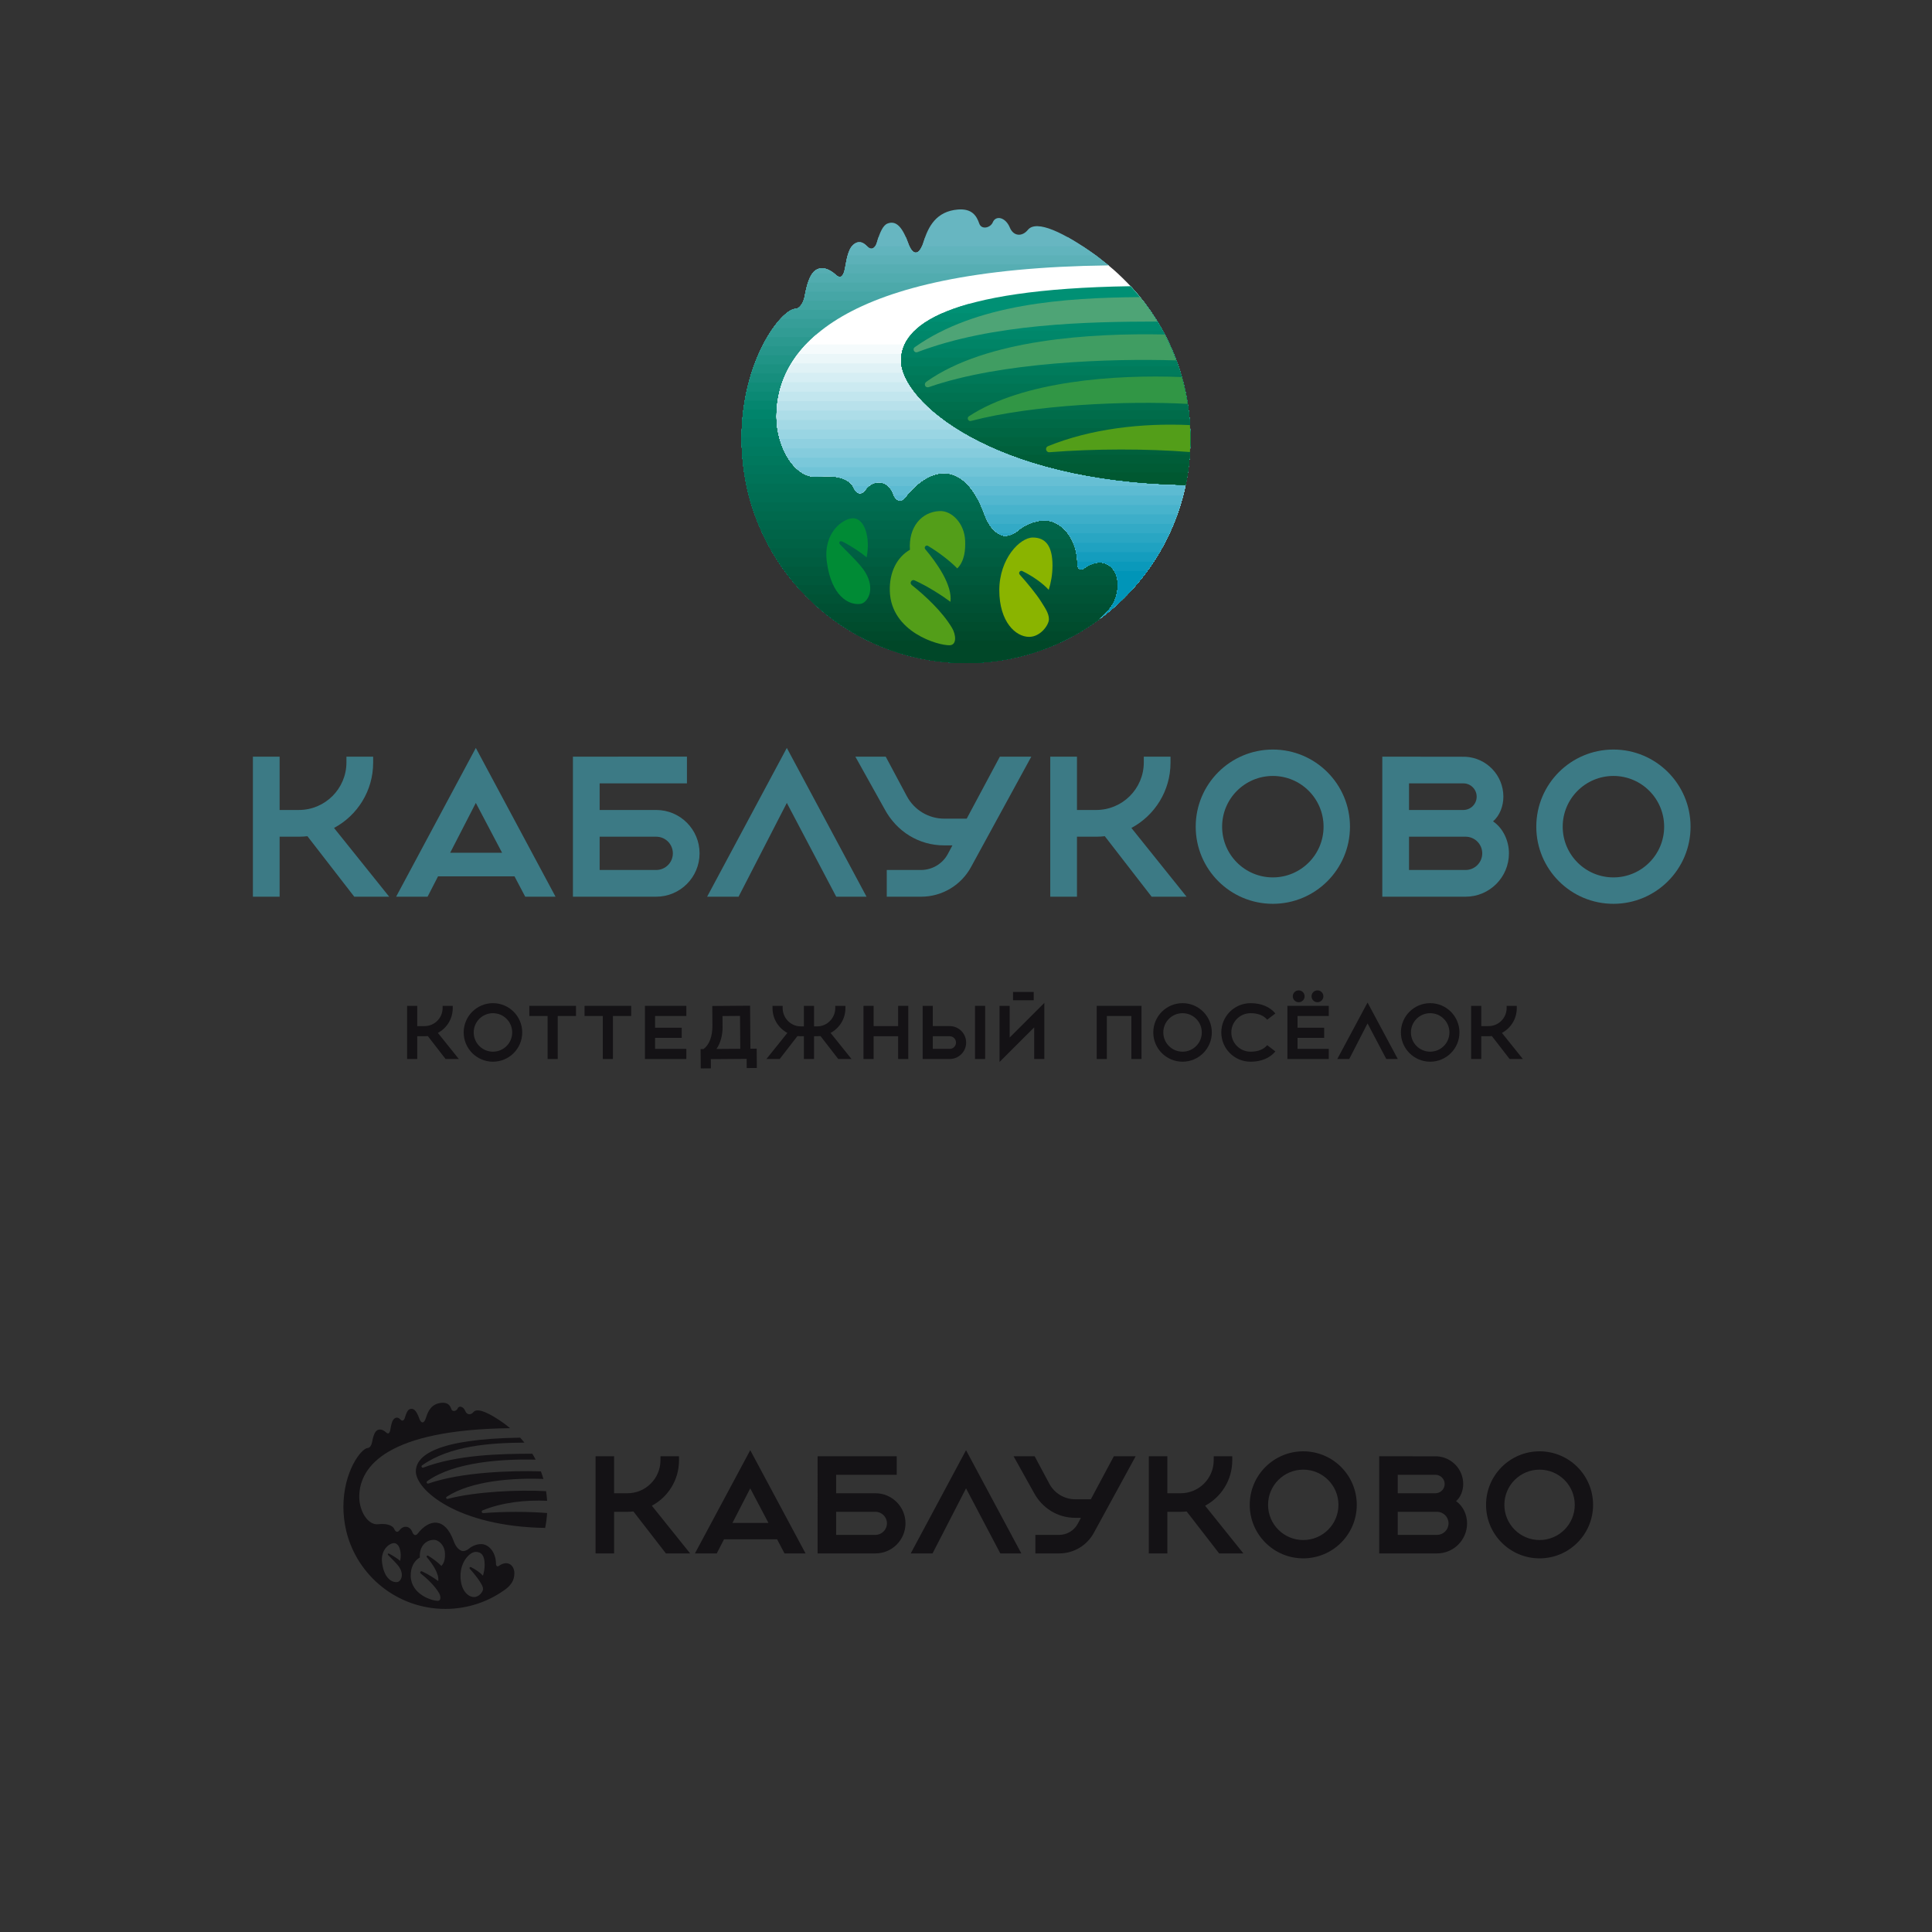 <?xml version="1.0" encoding="utf-8"?>
<!-- Generator: Adobe Illustrator 22.1.0, SVG Export Plug-In . SVG Version: 6.00 Build 0)  -->
<svg version="1.1" id="Layer_1" xmlns="http://www.w3.org/2000/svg" xmlns:xlink="http://www.w3.org/1999/xlink" x="0px" y="0px"
	 viewBox="0 0 2000 2000" style="enable-background:new 0 0 2000 2000;" xml:space="preserve">
<rect x="0" y="0" width="2000" height="2000" fill="#333333" stroke="none"/>
<style type="text/css">
	.st0{fill:#141215;}
	.st1{fill:#3C7A85;}
	.st2{clip-path:url(#SVGID_2_);}
	.st3{fill:#67B6C1;}
	.st4{fill:#61B4BD;}
	.st5{fill:#5CB1B8;}
	.st6{fill:#56AEB3;}
	.st7{fill:#51ACAF;}
	.st8{fill:#4CA9AA;}
	.st9{fill:#46A6A6;}
	.st10{fill:#41A4A1;}
	.st11{fill:#3BA19D;}
	.st12{fill:#369E98;}
	.st13{fill:#319C94;}
	.st14{fill:#2B998F;}
	.st15{fill:#26968B;}
	.st16{fill:#209486;}
	.st17{fill:#1B9181;}
	.st18{fill:#168E7D;}
	.st19{fill:#108C78;}
	.st20{fill:#0B8974;}
	.st21{fill:#05866F;}
	.st22{fill:#00846B;}
	.st23{fill:#008168;}
	.st24{fill:#007F65;}
	.st25{fill:#007C63;}
	.st26{fill:#007A60;}
	.st27{fill:#00785D;}
	.st28{fill:#00755B;}
	.st29{fill:#007358;}
	.st30{fill:#007055;}
	.st31{fill:#006E53;}
	.st32{fill:#006B50;}
	.st33{fill:#00694D;}
	.st34{fill:#00664B;}
	.st35{fill:#006448;}
	.st36{fill:#006245;}
	.st37{fill:#005F43;}
	.st38{fill:#005D40;}
	.st39{fill:#005A3D;}
	.st40{fill:#00583B;}
	.st41{fill:#005538;}
	.st42{fill:#005335;}
	.st43{fill:#005033;}
	.st44{fill:#004E30;}
	.st45{fill:#004C2D;}
	.st46{fill:#00492B;}
	.st47{fill:#004728;}
	.st48{clip-path:url(#SVGID_4_);fill:#FFFFFF;}
	.st49{clip-path:url(#SVGID_4_);}
	.st50{fill:#FFFFFF;}
	.st51{fill:#F5FBFC;}
	.st52{fill:#EBF7F9;}
	.st53{fill:#E0F2F6;}
	.st54{fill:#D6EEF4;}
	.st55{fill:#CCEAF1;}
	.st56{fill:#C2E6EE;}
	.st57{fill:#B8E1EB;}
	.st58{fill:#ADDDE8;}
	.st59{fill:#A3D9E5;}
	.st60{fill:#99D5E3;}
	.st61{fill:#8FD0E0;}
	.st62{fill:#85CCDD;}
	.st63{fill:#7AC8DA;}
	.st64{fill:#70C4D7;}
	.st65{fill:#66BFD4;}
	.st66{fill:#5CBBD2;}
	.st67{fill:#52B7CF;}
	.st68{fill:#47B3CC;}
	.st69{fill:#3DAEC9;}
	.st70{fill:#33AAC6;}
	.st71{fill:#29A6C3;}
	.st72{fill:#1FA2C1;}
	.st73{fill:#149DBE;}
	.st74{fill:#0A99BB;}
	.st75{fill:#0095B8;}
	.st76{fill:#008B35;}
	.st77{fill:#539E19;}
	.st78{fill:#8AB400;}
	.st79{clip-path:url(#SVGID_6_);fill:#009074;}
	.st80{clip-path:url(#SVGID_6_);}
	.st81{fill:#009074;}
	.st82{fill:#008D71;}
	.st83{fill:#008A6D;}
	.st84{fill:#00876A;}
	.st85{fill:#008466;}
	.st86{fill:#008163;}
	.st87{fill:#007E5F;}
	.st88{fill:#007B5B;}
	.st89{fill:#007858;}
	.st90{fill:#007554;}
	.st91{fill:#007251;}
	.st92{fill:#006F4D;}
	.st93{fill:#006C4A;}
	.st94{fill:#006946;}
	.st95{fill:#006643;}
	.st96{fill:#00633F;}
	.st97{fill:#00603C;}
	.st98{fill:#005D38;}
	.st99{fill:#005B35;}
	.st100{fill:#005831;}
	.st101{fill:#4EA476;}
	.st102{fill:#409D62;}
	.st103{fill:#319645;}
</style>
<polygon class="st0" points="929.762,1041.264 929.762,1062.213 904.359,1062.213 904.359,1041.264 893.865,1041.264 
	893.865,1096.28 904.359,1096.28 904.359,1072.707 929.762,1072.707 929.762,1096.28 940.257,1096.28 940.257,1041.264 "/>
<polygon class="st0" points="1135.308,1041.264 1135.308,1096.28 1145.802,1096.28 1145.802,1051.759 1171.205,1051.759 
	1171.205,1096.28 1181.699,1096.28 1181.699,1041.264 "/>
<g>
	
		<rect x="1055.115" y="1020.456" transform="matrix(-5.765619e-06 -1 1 -5.765619e-06 28.247 2090.565)" class="st0" width="8.569" height="21.406"/>
	<polygon class="st0" points="1081.096,1038.204 1045.199,1074.042 1045.199,1041.264 1034.705,1041.264 1034.705,1099.347 
		1070.602,1063.51 1070.602,1096.28 1081.096,1096.28 	"/>
</g>
<polygon class="st0" points="710.487,1051.759 710.487,1041.264 667.64,1041.264 667.64,1096.28 710.487,1096.28 710.487,1085.785 
	678.134,1085.785 678.134,1074.405 705.715,1074.405 705.715,1063.91 678.134,1063.91 678.134,1051.759 "/>
<polygon class="st0" points="596.258,1041.264 547.971,1041.264 547.971,1051.759 566.867,1051.759 566.867,1096.28 
	577.361,1096.28 577.361,1051.759 596.258,1051.759 "/>
<polygon class="st0" points="653.409,1041.264 605.122,1041.264 605.122,1051.759 624.019,1051.759 624.019,1096.28 
	634.513,1096.28 634.513,1051.759 653.409,1051.759 "/>
<path class="st0" d="M474.976,1096.28l-21.668-27.006c9.143-4.897,15.367-14.536,15.367-25.634v-2.376h-10.494v2.255
	c0,10.325-8.37,18.694-18.694,18.694h-7.555v-20.949h-10.494v55.015h10.494v-23.572h7.676c1.099,0,2.181-0.074,3.249-0.192
	l18.402,23.765H474.976z"/>
<path class="st0" d="M1576.463,1096.28l-21.669-27.006c9.143-4.897,15.367-14.536,15.367-25.634v-2.376h-10.494v2.255
	c0,10.325-8.37,18.694-18.694,18.694h-7.555v-20.949h-10.494v55.015h10.494v-23.572h7.676c1.099,0,2.181-0.074,3.249-0.192
	l18.402,23.765H1576.463z"/>
<path class="st0" d="M881.474,1096.28l-21.669-27.006c9.143-4.897,15.367-14.536,15.367-25.634v-2.376h-10.495v2.255
	c0,10.325-8.369,18.978-18.694,18.978h-3.3v-21.233h-10.494v21.233h-3.3c-10.324,0-18.694-8.654-18.694-18.978v-2.255h-10.495v2.376
	c0,11.098,6.223,20.736,15.367,25.634l-21.669,27.006h13.719l18.402-23.765c1.068,0.119,2.149,0.192,3.249,0.192h3.421v23.572
	h10.494v-23.572h3.421c1.1,0,2.181-0.074,3.249-0.192l18.402,23.765H881.474z"/>
<polygon class="st0" points="1396.712,1096.28 1415.671,1059.437 1435.075,1096.28 1446.98,1096.28 1415.671,1037.836 
	1384.361,1096.28 "/>
<g>
	<rect x="1009.329" y="1041.264" class="st0" width="10.494" height="55.015"/>
	<path class="st0" d="M983.115,1062.213h-17.483v-20.949h-10.495v55.015h10.495v0l17.483-0.002c9.407,0,17.033-7.626,17.033-17.032
		C1000.148,1069.839,992.522,1062.213,983.115,1062.213z M983.115,1085.784l-17.483,0.001v-13.078l17.483,0
		c3.612,0,6.539,2.927,6.539,6.539C989.654,1082.857,986.727,1085.784,983.115,1085.784z"/>
</g>
<path class="st0" d="M1224.172,1038.473c-16.733,0-30.298,13.565-30.298,30.299c0,16.734,13.565,30.299,30.298,30.299
	c16.734,0,30.299-13.565,30.299-30.299C1254.471,1052.038,1240.906,1038.473,1224.172,1038.473z M1224.172,1088.697
	c-11.004,0-19.925-8.921-19.925-19.926c0-11.004,8.921-19.925,19.925-19.925c11.005,0,19.926,8.921,19.926,19.925
	C1244.098,1079.777,1235.177,1088.697,1224.172,1088.697z"/>
<path class="st0" d="M1480.513,1038.473c-16.734,0-30.299,13.565-30.299,30.299c0,16.734,13.565,30.299,30.299,30.299
	c16.733,0,30.298-13.565,30.298-30.299C1510.812,1052.038,1497.246,1038.473,1480.513,1038.473z M1480.513,1088.697
	c-11.005,0-19.926-8.921-19.926-19.926c0-11.004,8.92-19.925,19.926-19.925c11.004,0,19.925,8.921,19.925,19.925
	C1500.438,1079.777,1491.517,1088.697,1480.513,1088.697z"/>
<path class="st0" d="M510.303,1038.473c-16.734,0-30.299,13.565-30.299,30.299c0,16.734,13.565,30.299,30.299,30.299
	c16.733,0,30.298-13.565,30.298-30.299C540.601,1052.038,527.036,1038.473,510.303,1038.473z M510.303,1088.697
	c-11.005,0-19.926-8.921-19.926-19.926c0-11.004,8.921-19.925,19.926-19.925c11.004,0,19.925,8.921,19.925,19.925
	C530.228,1079.777,521.307,1088.697,510.303,1088.697z"/>
<path class="st0" d="M783.481,1105.569l-0.156-20.01l-6.495,0.051l-0.346-44.52l-39.142,0.305l0.156,20.585
	c-0.025,10.786-3.055,19.398-9.21,24.008l-3.022,0.023l0.156,20.011l10.493-0.082l-0.074-9.516l37.072-0.289l0.074,9.517
	L783.481,1105.569z M741.65,1085.883c3.946-5.422,6.424-14.104,6.36-22.366c-0.01-1.272-0.052-6.595-0.091-11.71l18.154-0.141
	l0.265,34.026L741.65,1085.883z"/>
<path class="st0" d="M1311.788,1081.936c-3.409,4.116-8.936,6.761-17.199,6.761c-11.004,0-19.925-8.921-19.925-19.926
	c0-11.004,8.921-19.925,19.925-19.925c8.263,0,13.79,2.646,17.199,6.761l8.478-6.489c-5.417-6.506-14.045-10.645-25.677-10.645
	c-16.734,0-30.299,13.565-30.299,30.299c0,16.734,13.565,30.299,30.299,30.299c11.632,0,20.261-4.139,25.677-10.645
	L1311.788,1081.936z"/>
<g>
	<polygon class="st0" points="1375.549,1051.759 1375.549,1041.264 1332.701,1041.264 1332.701,1096.28 1375.549,1096.28 
		1375.549,1085.785 1343.196,1085.785 1343.196,1074.405 1370.777,1074.405 1370.777,1063.91 1343.196,1063.91 1343.196,1051.759 	
		"/>
	<path class="st0" d="M1344.417,1037.491c3.385,0,6.128-2.744,6.128-6.128c0-3.385-2.744-6.128-6.128-6.128
		c-3.385,0-6.128,2.744-6.128,6.128C1338.289,1034.747,1341.033,1037.491,1344.417,1037.491z"/>
	<path class="st0" d="M1363.833,1037.491c3.385,0,6.128-2.744,6.128-6.128c0-3.385-2.744-6.128-6.128-6.128
		c-3.385,0-6.128,2.744-6.128,6.128C1357.705,1034.747,1360.448,1037.491,1363.833,1037.491z"/>
</g>
<g>
	<path class="st1" d="M402.888,928.265l-57.104-71.169c24.096-12.906,40.496-38.307,40.496-67.553v-6.261h-27.656v5.942
		c0,27.208-22.056,49.265-49.265,49.265h-19.909v-55.207h-27.656v144.983h27.656v-62.12h20.228c2.898,0,5.748-0.193,8.563-0.507
		l48.494,62.627H402.888z"/>
	<path class="st1" d="M1228.316,928.265l-57.104-71.169c24.096-12.906,40.496-38.307,40.496-67.553v-6.261h-27.656v5.942
		c0,27.208-22.056,49.265-49.265,49.265h-19.909v-55.207h-27.656v144.983h27.656v-62.12h20.228c2.898,0,5.748-0.193,8.563-0.507
		l48.493,62.627H1228.316z"/>
	<polygon class="st1" points="764.557,928.265 814.521,831.171 865.656,928.265 897.031,928.265 814.521,774.247 732.01,928.265 	
		"/>
	<path class="st1" d="M543.71,928.265h31.374l-82.51-154.018l-82.511,154.018h32.547l10.83-21.046h79.185L543.71,928.265z
		 M466.009,882.794l26.565-51.622l27.188,51.622H466.009z"/>
	<path class="st1" d="M679.303,838.489h-58.558v-27.552h90.387v-27.656H593.088v144.983h27.656l58.558-0.005
		c24.789,0,44.885-20.096,44.885-44.885S704.092,838.489,679.303,838.489z M679.303,900.605l-58.558,0.003v-34.464l58.558-0.001
		c9.516,0,17.23,7.715,17.23,17.231C696.533,892.891,688.819,900.605,679.303,900.605z"/>
	<path class="st1" d="M1545.605,850.28c6.975-6,10.689-15.909,10.689-25.567c0-22.172-17.431-40.223-39.328-41.325l-86.006-0.106
		v144.983l86.214-0.005c24.789,0,44.885-20.096,44.885-44.885C1562.059,870.255,1555.864,857.198,1545.605,850.28z
		 M1514.863,810.938c7.607,0,13.774,6.167,13.774,13.774c0,7.607-6.167,13.774-13.774,13.774c-0.007,0-0.022,0.002-0.029,0.002
		h-56.219v-27.551C1478.755,810.938,1514.862,810.938,1514.863,810.938z M1517.174,900.605l-58.558,0.003v-34.464l58.558-0.001
		c9.516,0,17.23,7.715,17.23,17.231C1534.405,892.891,1526.69,900.605,1517.174,900.605z"/>
	<path class="st1" d="M1035.048,783.282l-34.315,64.194l-23.214,0c-16.19,0-31.066-8.907-38.71-23.177l-21.919-41.017h-31.43
		l30.242,54.245c12.404,23.154,35.358,37.605,61.625,37.605h8.622l-4.745,8.878c-5.475,10.22-16.248,16.6-27.843,16.6h-35.385
		v27.656h35.576c21.672,0,41.587-11.924,51.821-31.027l62.227-113.956H1035.048z"/>
	<path class="st1" d="M1317.642,775.927c-44.098,0-79.847,35.749-79.847,79.847c0,44.098,35.749,79.847,79.847,79.847
		c44.098,0,79.847-35.748,79.847-79.847C1397.489,811.675,1361.74,775.927,1317.642,775.927z M1317.642,908.284
		c-29,0-52.51-23.51-52.51-52.51c0-29,23.51-52.51,52.51-52.51c29.001,0,52.51,23.51,52.51,52.51
		C1370.152,884.774,1346.643,908.284,1317.642,908.284z"/>
	<path class="st1" d="M1670.212,775.927c-44.098,0-79.847,35.749-79.847,79.847c0,44.098,35.749,79.847,79.847,79.847
		c44.098,0,79.847-35.748,79.847-79.847C1750.058,811.675,1714.31,775.927,1670.212,775.927z M1670.212,908.284
		c-29,0-52.51-23.51-52.51-52.51c0-29,23.51-52.51,52.51-52.51c29.001,0,52.51,23.51,52.51,52.51
		C1722.722,884.774,1699.212,908.284,1670.212,908.284z"/>
</g>
<g>
	<defs>
		<path id="SVGID_1_" d="M1154.014,288.273c6.284,6.464,11.816,2.988,17.76,9.516c37.57,41.262,60.475,96.113,60.475,156.314
			c0,128.268-103.981,232.249-232.249,232.249c-109.173,0-200.753-75.328-225.599-176.844c-4.346-17.755-6.65-37.904-6.65-55.405
			c0-80.995,40.8-133.583,55.602-134.362c5.072-0.267,8.624-7.002,9.738-13.244c1.948-10.907,4.896-21.247,9.933-25.709
			c6.477-5.737,14.997-2.921,22.398,3.895c4.132,3.806,7.623,2.604,9.349-7.012c1.818-10.128,3.468-21.653,10.388-25.709
			c5.648-3.311,9.868,0.26,12.79,3.311c4.191,4.377,8.074,1.631,9.738-4.09c3.116-10.712,6.404-17.909,10.972-19.736
			c9.089-3.636,15.664,3.655,21.944,21.295c3.873,10.879,10.728,13.278,15.527-2.488s13.169-31.531,35.502-33.349
			c14.498-1.18,19.323,6.455,22.081,14.497c2.33,6.797,11.654,4.456,14.016-1.253c3.116-7.531,13.199-5.366,17.659,5.453
			c3.678,8.924,12.54,9.853,18.71,2.312c8.907-10.886,37.703,3.085,69.236,25.707c0,0,7.184,5.364,14.159,11.088
			C1149.348,276.231,1146.135,280.169,1154.014,288.273z"/>
	</defs>
	<clipPath id="SVGID_2_">
		<use xlink:href="#SVGID_1_"  style="overflow:visible;"/>
	</clipPath>
	<g class="st2">
		<rect x="734.994" y="183.224" class="st3" width="530.012" height="518.859"/>
		<g>
			<rect x="734.994" y="245.55" class="st3" width="530.012" height="467.103"/>
			<rect x="734.994" y="254.952" class="st4" width="530.012" height="457.701"/>
			<rect x="734.994" y="264.355" class="st5" width="530.012" height="448.298"/>
			<rect x="734.994" y="273.757" class="st6" width="530.012" height="438.896"/>
			<rect x="734.994" y="283.159" class="st7" width="530.012" height="429.494"/>
			<rect x="734.994" y="292.561" class="st8" width="530.012" height="420.092"/>
			<rect x="734.994" y="301.964" class="st9" width="530.012" height="410.689"/>
			<rect x="734.994" y="311.366" class="st10" width="530.012" height="401.287"/>
			<rect x="734.994" y="320.768" class="st11" width="530.012" height="391.885"/>
			<rect x="734.994" y="330.171" class="st12" width="530.012" height="382.482"/>
			<rect x="734.994" y="339.573" class="st13" width="530.012" height="373.08"/>
			<rect x="734.994" y="348.975" class="st14" width="530.012" height="363.678"/>
			<rect x="734.994" y="358.378" class="st15" width="530.012" height="354.275"/>
			<rect x="734.994" y="367.78" class="st16" width="530.012" height="344.873"/>
			<rect x="734.994" y="377.182" class="st17" width="530.012" height="335.471"/>
			<rect x="734.994" y="386.584" class="st18" width="530.012" height="326.069"/>
			<rect x="734.994" y="395.987" class="st19" width="530.012" height="316.666"/>
			<rect x="734.994" y="405.389" class="st20" width="530.012" height="307.264"/>
			<rect x="734.994" y="414.791" class="st21" width="530.012" height="297.862"/>
			<rect x="734.994" y="424.194" class="st22" width="530.012" height="288.459"/>
		</g>
		<g>
			<rect x="734.994" y="424.194" class="st22" width="530.012" height="288.459"/>
			<rect x="734.994" y="433.751" class="st23" width="530.012" height="278.902"/>
			<rect x="734.994" y="443.309" class="st24" width="530.012" height="269.344"/>
			<rect x="734.994" y="452.866" class="st25" width="530.012" height="259.787"/>
			<rect x="734.994" y="462.424" class="st26" width="530.012" height="250.229"/>
			<rect x="734.994" y="471.981" class="st27" width="530.012" height="240.672"/>
			<rect x="734.994" y="481.538" class="st28" width="530.012" height="231.115"/>
			<rect x="734.994" y="491.096" class="st29" width="530.012" height="221.557"/>
			<rect x="734.994" y="500.653" class="st30" width="530.012" height="212"/>
			<rect x="734.994" y="510.211" class="st31" width="530.012" height="202.442"/>
			<rect x="734.994" y="519.768" class="st32" width="530.012" height="192.885"/>
			<rect x="734.994" y="529.326" class="st33" width="530.012" height="183.327"/>
			<rect x="734.994" y="538.883" class="st34" width="530.012" height="173.77"/>
			<rect x="734.994" y="548.441" class="st35" width="530.012" height="164.212"/>
			<rect x="734.994" y="557.998" class="st36" width="530.012" height="154.655"/>
			<rect x="734.994" y="567.556" class="st37" width="530.012" height="145.097"/>
			<rect x="734.994" y="577.113" class="st38" width="530.012" height="135.54"/>
			<rect x="734.994" y="586.671" class="st39" width="530.012" height="125.982"/>
			<rect x="734.994" y="596.228" class="st40" width="530.012" height="116.425"/>
			<rect x="734.994" y="605.786" class="st41" width="530.012" height="106.867"/>
			<rect x="734.994" y="615.343" class="st42" width="530.012" height="97.31"/>
			<rect x="734.994" y="624.901" class="st43" width="530.012" height="87.752"/>
			<rect x="734.994" y="634.458" class="st44" width="530.012" height="78.195"/>
			<rect x="734.994" y="644.015" class="st45" width="530.012" height="68.638"/>
			<rect x="734.994" y="653.573" class="st46" width="530.012" height="59.08"/>
			<rect x="734.994" y="663.13" class="st47" width="530.012" height="49.523"/>
		</g>
	</g>
</g>
<g>
	<defs>
		<path id="SVGID_3_" d="M1138.483,640.551c56.899-42.331,93.766-110.08,93.766-186.448c0-60.201-22.905-115.052-60.475-156.314
			c-5.944-6.528-13.656-13.931-18.9-18.531c-1.686-1.479-3.531-3.022-5.386-4.544c-277.228,3.314-343.612,85.398-343.612,156.515
			c0,31.938,19.402,65.25,43.741,62.201c14.17-1.775,31.569,0.562,36.243,11.469c2.796,6.523,7.627,7.788,11.686,2.337
			c9.089-12.205,24.151-10.128,29.345,4.415c1.953,5.469,6.995,9.73,12.038,3.25c25.969-33.37,61.644-38.686,81.969,16.747
			c4.285,11.686,10.128,19.477,18.698,22.593c3.892,1.415,11.198-0.842,15.841-4.904c8.31-7.271,22.079-12.232,32.98-10.128
			c14.802,2.856,28.908,20.006,28.908,44.564c0,4.934,3.337,6.916,6.417,4.704c20.022-14.375,35.423-1.742,35.423,16.428
			C1157.167,622.075,1149.054,631.808,1138.483,640.551z"/>
	</defs>
	<clipPath id="SVGID_4_">
		<use xlink:href="#SVGID_3_"  style="overflow:visible;"/>
	</clipPath>
	<rect x="734.994" y="232.565" class="st48" width="530.012" height="340.712"/>
	<g class="st49">
		<rect x="734.994" y="346.829" class="st50" width="530.012" height="299.162"/>
		<rect x="734.994" y="356.602" class="st51" width="530.012" height="289.389"/>
		<rect x="734.994" y="366.376" class="st52" width="530.012" height="279.615"/>
		<rect x="734.994" y="376.149" class="st53" width="530.012" height="269.842"/>
		<rect x="734.994" y="385.922" class="st54" width="530.012" height="260.068"/>
		<rect x="734.994" y="395.696" class="st55" width="530.012" height="250.295"/>
		<rect x="734.994" y="405.469" class="st56" width="530.012" height="240.522"/>
		<rect x="734.994" y="415.243" class="st57" width="530.012" height="230.748"/>
		<rect x="734.994" y="425.016" class="st58" width="530.012" height="220.975"/>
		<rect x="734.994" y="434.789" class="st59" width="530.012" height="211.201"/>
		<rect x="734.994" y="444.563" class="st60" width="530.012" height="201.428"/>
		<rect x="734.994" y="454.336" class="st61" width="530.012" height="191.655"/>
		<rect x="734.994" y="464.11" class="st62" width="530.012" height="181.881"/>
		<rect x="734.994" y="473.883" class="st63" width="530.012" height="172.108"/>
		<rect x="734.994" y="483.656" class="st64" width="530.012" height="162.334"/>
		<rect x="734.994" y="493.43" class="st65" width="530.012" height="152.561"/>
		<rect x="734.994" y="503.203" class="st66" width="530.012" height="142.788"/>
		<rect x="734.994" y="512.977" class="st67" width="530.012" height="133.014"/>
		<rect x="734.994" y="522.75" class="st68" width="530.012" height="123.241"/>
		<rect x="734.994" y="532.524" class="st69" width="530.012" height="113.467"/>
		<rect x="734.994" y="542.297" class="st70" width="530.012" height="103.694"/>
		<rect x="734.994" y="552.07" class="st71" width="530.012" height="93.921"/>
		<rect x="734.994" y="561.844" class="st72" width="530.012" height="84.147"/>
		<rect x="734.994" y="571.617" class="st73" width="530.012" height="74.374"/>
		<rect x="734.994" y="581.391" class="st74" width="530.012" height="64.6"/>
		<rect x="734.994" y="591.164" class="st75" width="530.012" height="54.827"/>
	</g>
</g>
<path class="st76" d="M872.341,560.765c9.601,4.798,19.703,11.899,24.777,16.16c4.115-20.182-2.032-40.838-14.5-40.423
	c-9.764,0.326-30.704,14.508-26.696,45.019c4.695,35.745,22.772,45.204,34.76,43.629c7.213-0.947,15.977-14.637,5.04-32.749
	c-4.87-8.065-16.715-19.171-25.767-28.468C867.579,561.493,869.313,559.252,872.341,560.765z"/>
<path class="st77" d="M946.729,600.763c14.134,6.368,29.312,16.37,37.158,22.209c2.271-17.143-14.087-40.302-26.063-54.448
	c-1.657-1.957,0.682-4.711,2.886-3.401c10.598,6.297,22.691,15.518,30.269,23.298c7.779-7.811,8.456-19.684,8.149-28.359
	c-0.671-18.945-14.398-31.446-26.103-31.031c-19.205,0.68-32.668,16.747-31.063,40.077c-13.498,7.753-21.52,23.369-20.822,43.093
	c1.497,42.303,50.32,56.166,61.999,55.753c7.595-0.269,6.419-11.094,2.491-17.75c-10.084-17.088-27.744-33.351-41.838-44.647
	C941.21,603.484,943.71,599.402,946.729,600.763z"/>
<path class="st78" d="M1058.346,591.173c10.177,4.995,20.849,12.322,27.293,19.421c2.201-7.076,3.895-15.556,3.895-25.19
	c0-20.256-7.141-28.955-20.386-28.955c-13.244,0-34.668,21.814-34.668,54.535c0,32.721,16.88,48.302,30.903,48.302
	c11.714,0,20.458-12.336,20.458-18.308c0-5.972-3.838-11.426-8.253-18.438c-4.736-7.521-14.147-19.012-21.979-27.735
	C1053.92,592.922,1056.075,590.058,1058.346,591.173z"/>
<g>
	<defs>
		<path id="SVGID_5_" d="M1170.343,296.273c-191.268,2.942-237.521,41.039-237.521,76.964c0,41.754,94.045,125.386,294.483,128.65
			c3.226-15.424,4.944-31.402,4.944-47.784c0-60.201-22.905-115.052-60.475-156.314
			C1171.324,297.294,1170.812,296.776,1170.343,296.273z"/>
	</defs>
	<clipPath id="SVGID_6_">
		<use xlink:href="#SVGID_5_"  style="overflow:visible;"/>
	</clipPath>
	<rect x="913.786" y="283.465" class="st79" width="353.341" height="254.496"/>
	<g class="st80">
		<rect x="913.786" y="314.871" class="st81" width="353.341" height="223.806"/>
		<rect x="913.786" y="324.044" class="st82" width="353.341" height="214.634"/>
		<rect x="913.786" y="333.217" class="st83" width="353.341" height="205.461"/>
		<rect x="913.786" y="342.39" class="st84" width="353.341" height="196.288"/>
		<rect x="913.786" y="351.563" class="st85" width="353.341" height="187.115"/>
		<rect x="913.786" y="360.736" class="st86" width="353.341" height="177.942"/>
		<rect x="913.786" y="369.908" class="st87" width="353.341" height="168.769"/>
		<rect x="913.786" y="379.081" class="st88" width="353.341" height="159.597"/>
		<rect x="913.786" y="388.254" class="st89" width="353.341" height="150.424"/>
		<rect x="913.786" y="397.427" class="st90" width="353.341" height="141.251"/>
		<rect x="913.786" y="406.6" class="st91" width="353.341" height="132.078"/>
		<rect x="913.786" y="415.773" class="st92" width="353.341" height="122.905"/>
		<rect x="913.786" y="424.945" class="st93" width="353.341" height="113.732"/>
		<rect x="913.786" y="434.118" class="st94" width="353.341" height="104.56"/>
		<rect x="913.786" y="443.291" class="st95" width="353.341" height="95.387"/>
		<rect x="913.786" y="452.464" class="st96" width="353.341" height="86.214"/>
		<rect x="913.786" y="461.637" class="st97" width="353.341" height="77.041"/>
		<rect x="913.786" y="470.81" class="st98" width="353.341" height="67.868"/>
		<rect x="913.786" y="479.982" class="st99" width="353.341" height="58.695"/>
		<rect x="913.786" y="489.155" class="st100" width="353.341" height="49.523"/>
	</g>
</g>
<path class="st101" d="M1180.137,307.562c-77.811,0.629-169.501,6.784-233.168,51.829c-2.781,1.968-0.473,6.36,2.712,5.148
	c77.572-29.529,175.484-31.558,248.401-31.687C1192.658,324.011,1186.659,315.568,1180.137,307.562z"/>
<path class="st102" d="M961.648,400.698c74.326-25.926,187.876-29.78,256.018-27.606c-3.438-9.234-7.44-18.188-11.977-26.824
	c-75.796-1.545-184.525,4.798-246.667,48.873C955.73,397.478,957.836,402.028,961.648,400.698z"/>
<path class="st77" d="M1232.249,454.103c0-4.719-0.19-9.392-0.468-14.042c-49.706-2.291-102.546,3.746-146.909,21.828
	c-3.427,1.397-2.165,6.54,1.525,6.249c47.274-3.731,101.258-3.712,145.405-0.185
	C1232.074,463.368,1232.249,458.757,1232.249,454.103z"/>
<path class="st103" d="M1005.191,435.762c64.293-16.937,162.045-21.022,224.236-17.652c-1.474-9.467-3.497-18.751-6.077-27.803
	c-69.163-2.752-164.748,4.114-220.332,40.63C1000.488,432.599,1002.264,436.533,1005.191,435.762z"/>
<g>
	<path class="st0" d="M516.357,1621.061c-1.4,1.005-2.916,0.105-2.916-2.138c0-11.161-6.411-18.955-13.138-20.254
		c-4.955-0.956-11.212,1.298-14.989,4.603c-2.11,1.846-5.431,2.872-7.199,2.229c-3.895-1.416-6.55-4.957-8.498-10.268
		c-9.237-25.193-25.451-22.777-37.253-7.611c-2.292,2.945-4.584,1.008-5.471-1.477c-2.36-6.609-9.206-7.553-13.337-2.006
		c-1.845,2.477-4.041,1.902-5.311-1.062c-2.124-4.957-10.032-6.019-16.472-5.213c-11.062,1.386-19.879-13.754-19.879-28.269
		c0-32.322,30.17-69.627,156.165-71.133c-3.17-2.602-6.433-5.042-6.433-5.042c-14.331-10.281-27.419-16.631-31.467-11.683
		c-2.804,3.427-6.831,3.005-8.503-1.051c-2.027-4.917-6.609-5.901-8.026-2.479c-1.074,2.595-5.311,3.659-6.37,0.569
		c-1.253-3.655-3.446-7.125-10.035-6.589c-10.15,0.826-13.954,7.991-16.135,15.156c-2.181,7.166-5.296,6.075-7.057,1.131
		c-2.854-8.017-5.842-11.33-9.973-9.678c-2.076,0.83-3.57,4.101-4.987,8.97c-0.756,2.6-2.521,3.848-4.426,1.859
		c-1.328-1.387-3.246-3.01-5.813-1.505c-3.145,1.844-3.895,7.081-4.721,11.684c-0.784,4.37-2.371,4.916-4.249,3.187
		c-3.364-3.098-7.236-4.378-10.18-1.77c-2.289,2.028-3.629,6.727-4.514,11.684c-0.507,2.837-2.121,5.898-4.426,6.019
		c-6.727,0.354-25.27,24.254-25.27,61.064c0,7.954,1.047,17.111,3.022,25.181c11.292,46.137,52.913,80.372,102.53,80.372
		c23.588,0,45.365-7.742,62.939-20.817c4.804-3.973,8.49-8.396,8.49-16.199C532.456,1620.269,525.456,1614.528,516.357,1621.061z
		 M411.344,1637.728c-5.448,0.716-13.664-3.583-15.798-19.829c-1.821-13.867,7.695-20.312,12.133-20.46
		c5.666-0.189,8.46,9.199,6.59,18.371c-2.306-1.937-6.897-5.164-11.261-7.344c-1.376-0.688-2.164,0.331-1.084,1.44
		c4.114,4.225,9.497,9.273,11.71,12.938C418.605,1631.076,414.622,1637.297,411.344,1637.728z M456.927,1621.035
		c-3.444-3.536-8.94-7.727-13.757-10.589c-1.002-0.595-2.065,0.656-1.312,1.546c5.443,6.429,12.878,16.955,11.845,24.746
		c-3.566-2.654-10.464-7.199-16.888-10.094c-1.373-0.618-2.508,1.237-1.334,2.178c6.405,5.133,14.431,12.525,19.014,20.291
		c1.785,3.025,2.319,7.945-1.132,8.067c-5.308,0.188-27.497-6.113-28.177-25.338c-0.317-8.964,3.329-16.061,9.463-19.585
		c-0.73-10.603,5.389-17.905,14.118-18.214c5.319-0.188,11.558,5.493,11.863,14.103
		C460.77,1612.089,460.462,1617.485,456.927,1621.035z M486.3,1623.936c3.56,3.964,7.837,9.187,9.989,12.605
		c2.006,3.187,3.751,5.666,3.751,8.38c0,2.714-3.974,8.321-9.298,8.321c-6.373,0-14.045-7.081-14.045-21.952
		s9.737-24.785,15.756-24.785s9.265,3.954,9.265,13.16c0,4.379-0.77,8.232-1.77,11.448c-2.928-3.226-7.779-6.556-12.404-8.826
		C486.511,1621.779,485.532,1623.081,486.3,1623.936z"/>
	<path class="st0" d="M500.292,1566.369c-1.677,0.132-2.25-2.205-0.693-2.84c20.162-8.218,44.177-10.961,66.767-9.92
		c-0.201-3.371-0.56-6.698-1.07-9.976c-28.265-1.532-72.691,0.325-101.911,8.022c-1.33,0.35-2.138-1.438-0.988-2.193
		c25.262-16.596,68.703-19.716,100.136-18.465c-0.757-2.655-1.628-5.259-2.583-7.824c-30.969-0.988-82.575,0.763-116.355,12.546
		c-1.732,0.604-2.69-1.464-1.193-2.525c28.242-20.031,77.657-22.914,112.105-22.212c-1.089-2.073-2.238-4.109-3.458-6.098
		c-33.139,0.059-77.638,0.981-112.893,14.401c-1.447,0.551-2.496-1.445-1.232-2.34c28.936-20.472,70.607-23.269,105.97-23.555
		c-1.231-1.512-2.489-3.001-3.801-4.441c-0.205-0.225-0.437-0.46-0.65-0.689c-86.927,1.337-107.949,18.651-107.949,34.979
		c0,18.976,42.742,56.985,133.837,58.469c1.05-5.018,1.731-10.171,2.044-15.423C546.312,1564.682,521.777,1564.673,500.292,1566.369
		z"/>
	<g>
		<path class="st0" d="M714.421,1608.1l-39.622-49.381c16.719-8.955,28.099-26.579,28.099-46.872v-4.344h-19.189v4.123
			c0,18.878-15.304,34.183-34.182,34.183h-13.814v-38.306h-19.189V1608.1h19.189v-43.102h14.035c2.011,0,3.989-0.134,5.941-0.352
			l33.647,43.454H714.421z"/>
		<path class="st0" d="M1287.143,1608.1l-39.622-49.381c16.719-8.955,28.099-26.579,28.099-46.872v-4.344h-19.189v4.123
			c0,18.878-15.304,34.183-34.182,34.183h-13.814v-38.306h-19.189V1608.1h19.189v-43.102h14.035c2.011,0,3.989-0.134,5.941-0.352
			l33.647,43.454H1287.143z"/>
		<polygon class="st0" points="965.364,1608.1 1000.032,1540.732 1035.512,1608.1 1057.281,1608.1 1000.032,1501.235 
			942.782,1608.1 		"/>
		<path class="st0" d="M812.129,1608.1h21.769l-57.25-106.865l-57.25,106.865h22.583l7.514-14.603h54.943L812.129,1608.1z
			 M758.217,1576.55l18.432-35.818l18.864,35.818H758.217z"/>
		<path class="st0" d="M906.211,1545.809H865.58v-19.117h62.715v-19.189h-81.904V1608.1h19.189l40.631-0.004
			c17.2,0,31.144-13.943,31.144-31.144C937.354,1559.753,923.41,1545.809,906.211,1545.809z M906.211,1588.909l-40.631,0.002
			v-23.913l40.631-0.001c6.603,0,11.955,5.353,11.955,11.956S912.813,1588.909,906.211,1588.909z"/>
		<path class="st0" d="M1507.294,1553.99c4.84-4.163,7.416-11.039,7.416-17.74c0-15.384-12.094-27.909-27.288-28.673l-59.675-0.074
			V1608.1l59.82-0.004c17.2,0,31.144-13.943,31.144-31.144C1518.711,1567.85,1514.413,1558.791,1507.294,1553.99z
			 M1485.964,1526.693c5.278,0,9.557,4.279,9.557,9.557c0,5.278-4.279,9.557-9.557,9.557c-0.005,0-0.016,0.002-0.02,0.002h-39.007
			v-19.116C1460.911,1526.693,1485.963,1526.693,1485.964,1526.693z M1487.567,1588.909l-40.631,0.002v-23.913l40.631-0.001
			c6.603,0,11.955,5.353,11.955,11.956S1494.17,1588.909,1487.567,1588.909z"/>
		<path class="st0" d="M1153.045,1507.504l-23.809,44.541l-16.107,0c-11.233,0-21.555-6.18-26.859-16.082l-15.208-28.459h-21.807
			l20.984,37.638c8.606,16.065,24.533,26.092,42.759,26.092h5.983l-3.293,6.16c-3.799,7.091-11.274,11.518-19.319,11.518h-24.552
			v19.189h24.684c15.037,0,28.855-8.273,35.956-21.528l43.176-79.068H1153.045z"/>
		<path class="st0" d="M1349.122,1502.4c-30.597,0-55.401,24.804-55.401,55.401c0,30.598,24.804,55.402,55.401,55.402
			s55.402-24.804,55.402-55.402C1404.524,1527.204,1379.719,1502.4,1349.122,1502.4z M1349.122,1594.236
			c-20.122,0-36.434-16.312-36.434-36.434c0-20.122,16.312-36.434,36.434-36.434c20.122,0,36.434,16.312,36.434,36.434
			C1385.556,1577.924,1369.244,1594.236,1349.122,1594.236z"/>
		<path class="st0" d="M1593.752,1502.4c-30.597,0-55.402,24.804-55.402,55.401c0,30.598,24.804,55.402,55.402,55.402
			s55.402-24.804,55.402-55.402C1649.154,1527.204,1624.35,1502.4,1593.752,1502.4z M1593.752,1594.236
			c-20.122,0-36.434-16.312-36.434-36.434c0-20.122,16.312-36.434,36.434-36.434c20.122,0,36.434,16.312,36.434,36.434
			C1630.187,1577.924,1613.875,1594.236,1593.752,1594.236z"/>
	</g>
</g>
</svg>
